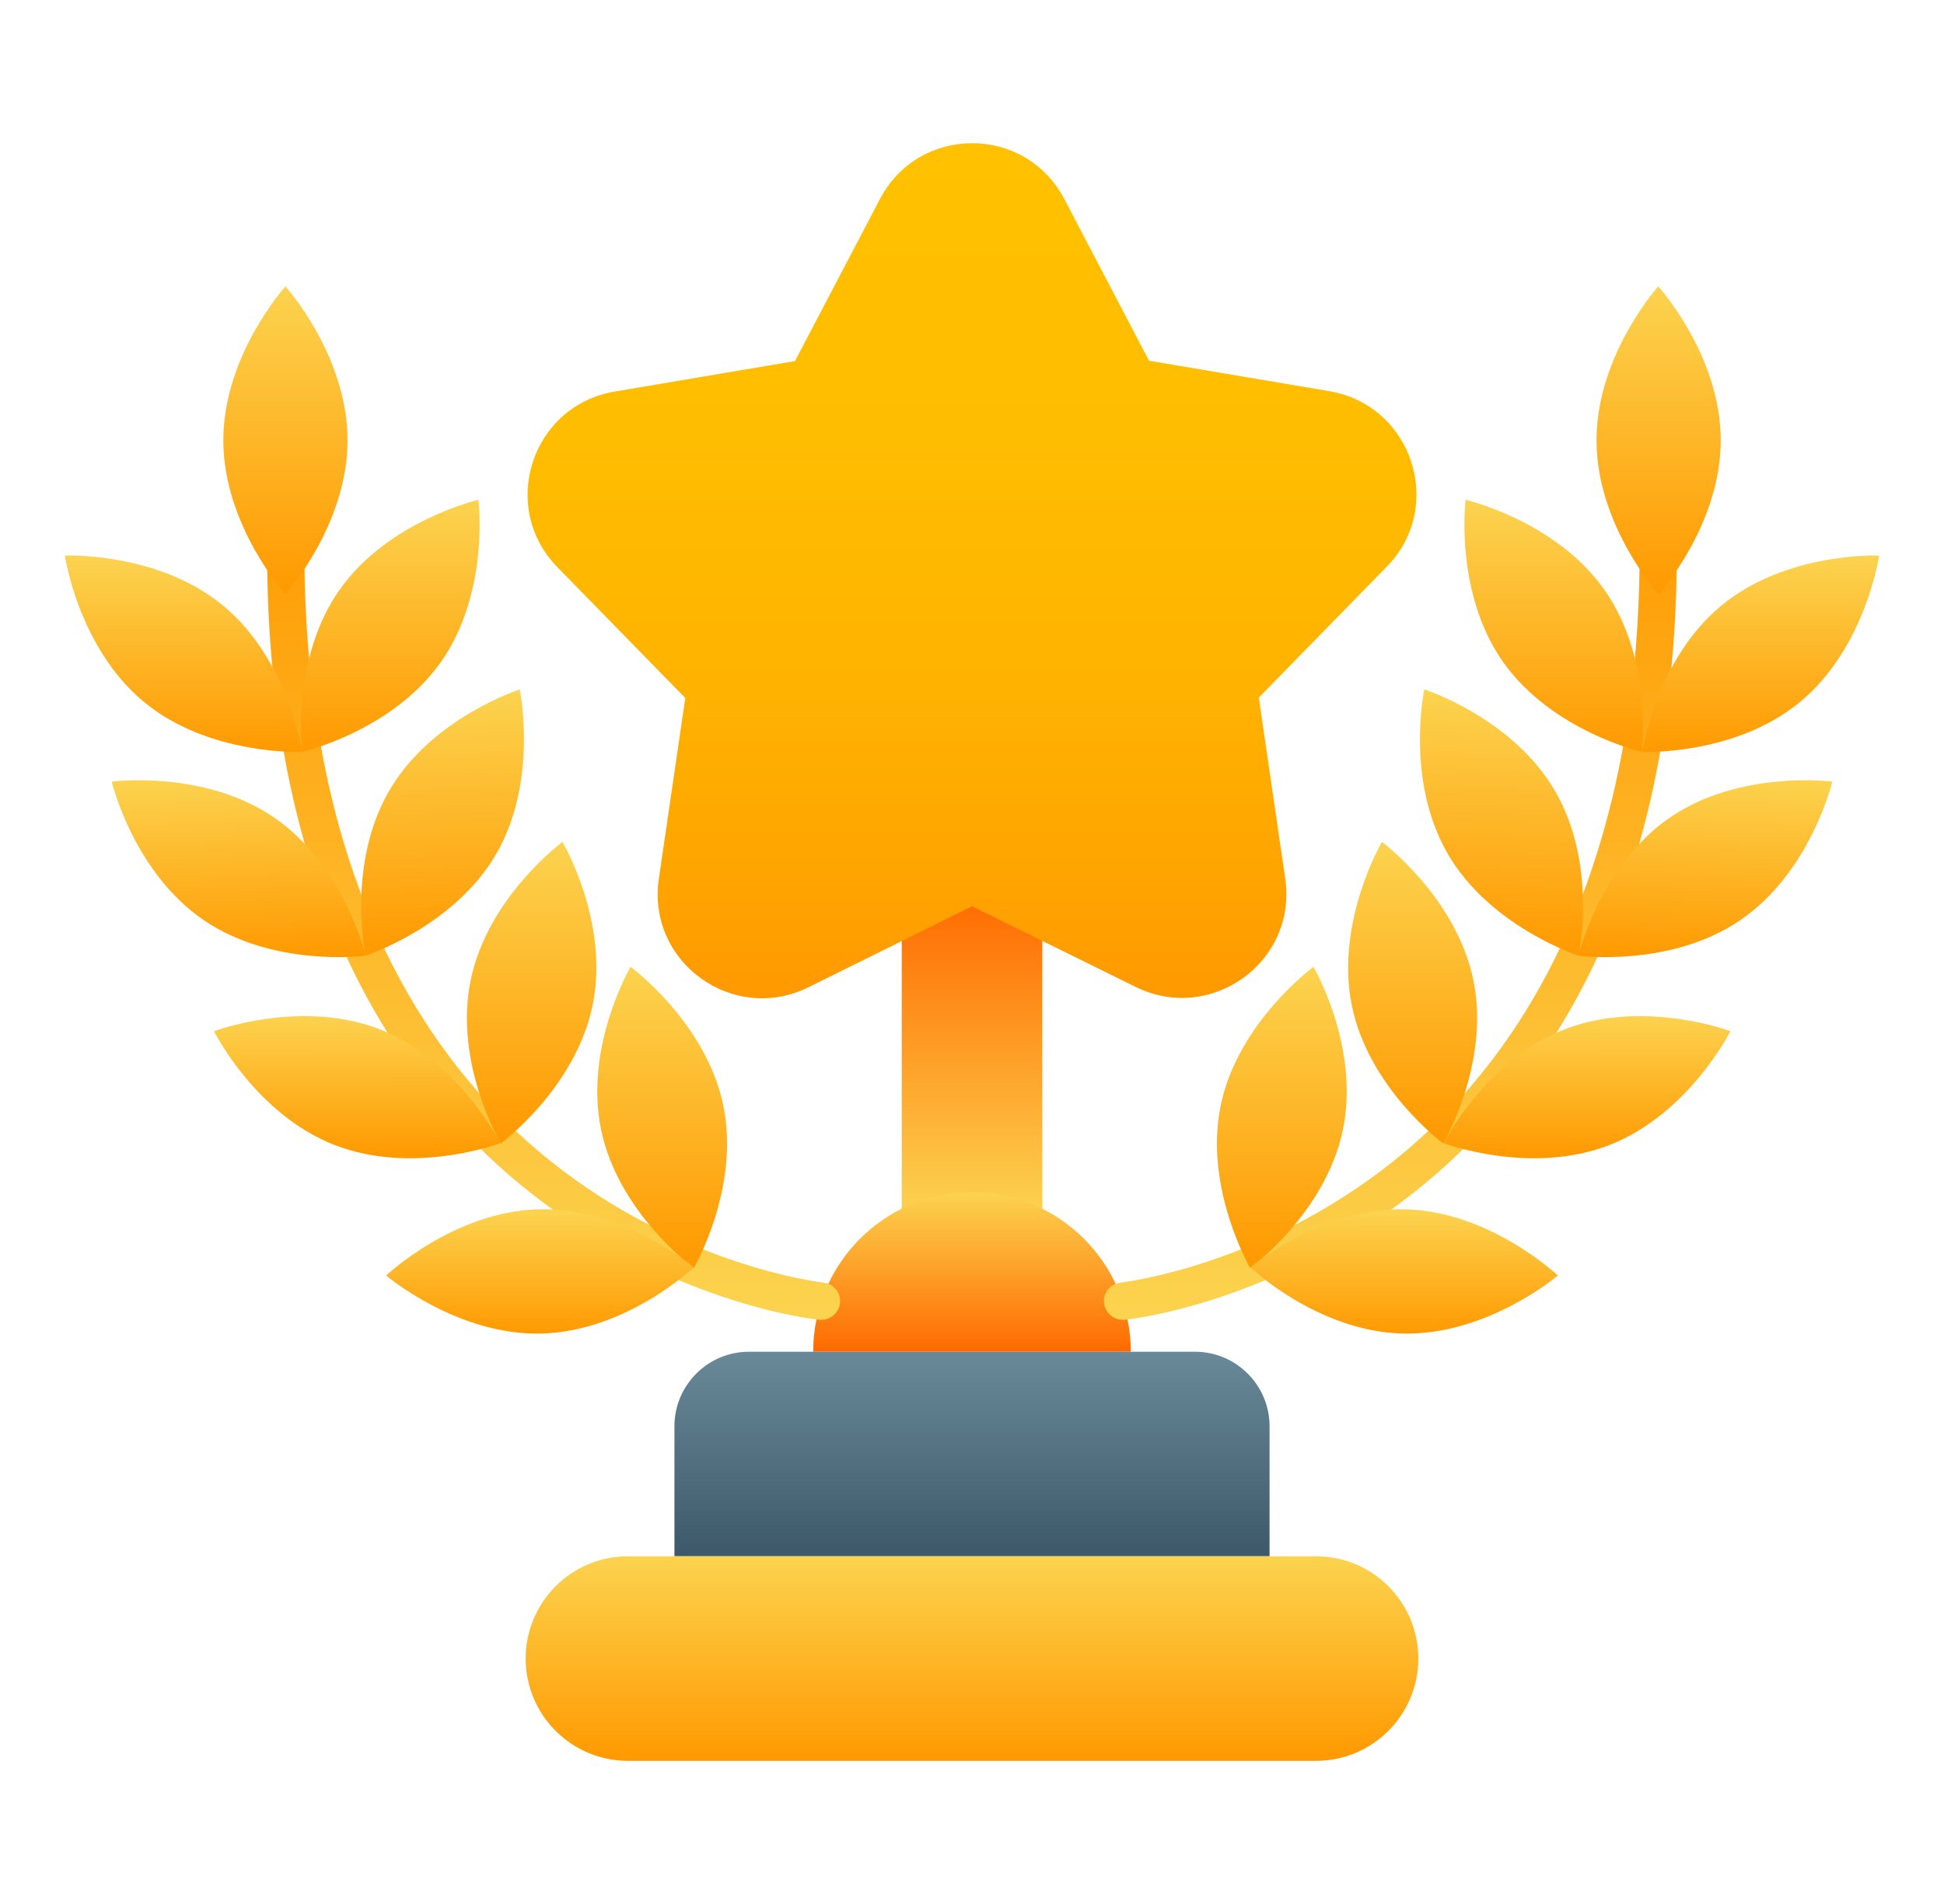 <svg width="49" height="48" viewBox="0 0 49 48" fill="none" xmlns="http://www.w3.org/2000/svg">
<g id="trophy-star 1">
<g id="Icon">
<g id="_51">
<g id="Group">
<path id="Vector" d="M22.729 22.565H26.272V30.628H22.729V22.565Z" fill="url(#paint0_linear_293_15070)"/>
<path id="Vector_2" d="M20.497 34.078C20.497 31.866 22.288 30.056 24.5 30.056C26.713 30.056 28.503 31.866 28.503 34.078H20.497Z" fill="url(#paint1_linear_293_15070)"/>
<path id="Vector_3" d="M18.875 34.078H30.125C31.156 34.078 32 34.922 32 35.953V39.234H17V35.953C17 34.922 17.844 34.078 18.875 34.078Z" fill="url(#paint2_linear_293_15070)"/>
<path id="Vector_4" d="M15.828 39.234H33.172C34.597 39.234 35.75 40.388 35.75 41.812C35.75 43.237 34.597 44.391 33.172 44.391H15.828C14.403 44.391 13.25 43.237 13.25 41.812C13.25 40.388 14.403 39.234 15.828 39.234Z" fill="url(#paint3_linear_293_15070)"/>
</g>
<g id="Group_2">
<g id="Group_3">
<path id="Vector_5" d="M28.298 33.272C28.063 33.272 27.857 33.094 27.829 32.85C27.801 32.588 27.988 32.363 28.251 32.335C28.307 32.325 31.785 31.931 35.104 29.288C39.501 25.782 41.648 19.885 41.291 12.253C41.282 11.991 41.479 11.775 41.742 11.766C41.995 11.747 42.22 11.953 42.229 12.216C42.426 16.65 41.835 20.513 40.457 23.7C39.342 26.269 37.729 28.407 35.648 30.056C32.104 32.86 28.495 33.263 28.345 33.272C28.335 33.272 28.317 33.272 28.298 33.272Z" fill="url(#paint4_linear_293_15070)"/>
<path id="Vector_6" d="M45.379 17.691C43.729 19.059 41.395 18.956 41.395 18.956C41.395 18.956 41.732 16.64 43.382 15.272C45.032 13.903 47.366 14.006 47.366 14.006C47.366 14.006 47.029 16.322 45.379 17.691Z" fill="url(#paint5_linear_293_15070)"/>
<path id="Vector_7" d="M40.447 14.878C41.675 16.631 41.385 18.956 41.385 18.956C41.385 18.956 39.107 18.431 37.879 16.678C36.651 14.925 36.941 12.6 36.941 12.6C36.941 12.6 39.219 13.125 40.447 14.878Z" fill="url(#paint6_linear_293_15070)"/>
<path id="Vector_8" d="M39.201 19.95C40.279 21.806 39.792 24.094 39.792 24.094C39.792 24.094 37.56 23.372 36.492 21.525C35.413 19.669 35.901 17.381 35.901 17.381C35.901 17.381 38.132 18.094 39.201 19.95Z" fill="url(#paint7_linear_293_15070)"/>
<path id="Vector_9" d="M37.138 24.713C37.569 26.813 36.379 28.828 36.379 28.828C36.379 28.828 34.494 27.441 34.072 25.341C33.651 23.241 34.832 21.225 34.832 21.225C34.832 21.225 36.707 22.613 37.138 24.713Z" fill="url(#paint8_linear_293_15070)"/>
<path id="Vector_10" d="M33.847 28.491C33.407 30.591 31.513 31.969 31.513 31.969C31.513 31.969 30.332 29.944 30.772 27.853C31.213 25.762 33.107 24.375 33.107 24.375C33.107 24.375 34.288 26.391 33.847 28.491Z" fill="url(#paint9_linear_293_15070)"/>
<path id="Vector_11" d="M43.87 23.194C42.107 24.403 39.782 24.094 39.782 24.094C39.782 24.094 40.326 21.816 42.098 20.606C43.87 19.397 46.185 19.706 46.185 19.706C46.185 19.706 45.642 21.985 43.87 23.194Z" fill="url(#paint10_linear_293_15070)"/>
<path id="Vector_12" d="M40.57 28.865C38.573 29.644 36.389 28.819 36.389 28.819C36.389 28.819 37.439 26.728 39.435 25.95C41.432 25.172 43.617 25.997 43.617 25.997C43.617 25.997 42.567 28.087 40.57 28.865Z" fill="url(#paint11_linear_293_15070)"/>
<path id="Vector_13" d="M35.348 33.619C33.201 33.562 31.514 31.95 31.514 31.95C31.514 31.95 33.295 30.431 35.432 30.487C37.57 30.544 39.267 32.156 39.267 32.156C39.267 32.156 37.486 33.675 35.348 33.619Z" fill="url(#paint12_linear_293_15070)"/>
<path id="Vector_14" d="M43.373 11.1C43.373 13.247 41.807 14.981 41.807 14.981C41.807 14.981 40.241 13.247 40.241 11.1C40.241 8.953 41.797 7.219 41.797 7.219C41.797 7.219 43.373 8.953 43.373 11.1Z" fill="url(#paint13_linear_293_15070)"/>
</g>
<g id="Group_4">
<path id="Vector_15" d="M20.703 33.272C20.938 33.272 21.144 33.094 21.172 32.85C21.2 32.588 21.013 32.363 20.75 32.335C20.694 32.325 17.216 31.931 13.897 29.288C9.5 25.782 7.353 19.885 7.71 12.253C7.719 11.991 7.522 11.775 7.26 11.766C7.006 11.747 6.781 11.953 6.772 12.216C6.566 16.65 7.166 20.513 8.544 23.7C9.66 26.269 11.272 28.407 13.353 30.056C16.897 32.86 20.506 33.263 20.656 33.272H20.703Z" fill="url(#paint14_linear_293_15070)"/>
<path id="Vector_16" d="M3.622 17.691C5.272 19.059 7.616 18.956 7.616 18.956C7.616 18.956 7.279 16.64 5.629 15.272C3.979 13.903 1.635 14.006 1.635 14.006C1.635 14.006 1.972 16.322 3.622 17.691Z" fill="url(#paint15_linear_293_15070)"/>
<path id="Vector_17" d="M8.553 14.878C7.325 16.631 7.616 18.956 7.616 18.956C7.616 18.956 9.894 18.431 11.122 16.678C12.35 14.925 12.06 12.6 12.06 12.6C12.06 12.6 9.782 13.125 8.553 14.878Z" fill="url(#paint16_linear_293_15070)"/>
<path id="Vector_18" d="M9.801 19.95C8.732 21.806 9.21 24.094 9.21 24.094C9.21 24.094 11.441 23.372 12.51 21.525C13.579 19.678 13.101 17.381 13.101 17.381C13.101 17.381 10.87 18.094 9.801 19.95Z" fill="url(#paint17_linear_293_15070)"/>
<path id="Vector_19" d="M11.863 24.713C11.431 26.813 12.622 28.828 12.622 28.828C12.622 28.828 14.506 27.441 14.938 25.341C15.369 23.241 14.178 21.225 14.178 21.225C14.178 21.225 12.294 22.613 11.863 24.713Z" fill="url(#paint18_linear_293_15070)"/>
<path id="Vector_20" d="M15.153 28.491C15.594 30.591 17.488 31.969 17.488 31.969C17.488 31.969 18.669 29.944 18.228 27.853C17.788 25.762 15.894 24.375 15.894 24.375C15.894 24.375 14.713 26.391 15.153 28.491Z" fill="url(#paint19_linear_293_15070)"/>
<path id="Vector_21" d="M5.132 23.194C6.895 24.403 9.22 24.094 9.22 24.094C9.22 24.094 8.676 21.816 6.904 20.606C5.132 19.397 2.816 19.706 2.816 19.706C2.816 19.706 3.36 21.985 5.132 23.194Z" fill="url(#paint20_linear_293_15070)"/>
<path id="Vector_22" d="M8.432 28.865C10.429 29.644 12.613 28.819 12.613 28.819C12.613 28.819 11.563 26.728 9.576 25.95C7.579 25.172 5.395 25.997 5.395 25.997C5.395 25.997 6.435 28.087 8.432 28.865Z" fill="url(#paint21_linear_293_15070)"/>
<path id="Vector_23" d="M13.653 33.619C15.8 33.562 17.488 31.95 17.488 31.95C17.488 31.95 15.706 30.431 13.569 30.487C11.431 30.544 9.734 32.156 9.734 32.156C9.734 32.156 11.516 33.675 13.653 33.619Z" fill="url(#paint22_linear_293_15070)"/>
<path id="Vector_24" d="M5.629 11.1C5.629 13.247 7.195 14.981 7.195 14.981C7.195 14.981 8.76 13.247 8.76 11.1C8.76 8.953 7.195 7.219 7.195 7.219C7.195 7.219 5.629 8.953 5.629 11.1Z" fill="url(#paint23_linear_293_15070)"/>
</g>
</g>
<path id="Vector_25" d="M26.826 5.015L28.963 9.094L33.51 9.862C35.601 10.219 36.435 12.778 34.954 14.287L31.729 17.587L32.395 22.144C32.704 24.244 30.529 25.819 28.626 24.881L24.501 22.847L20.376 24.89C18.473 25.828 16.298 24.253 16.607 22.153L17.273 17.597L14.048 14.297C12.566 12.778 13.401 10.228 15.491 9.872L20.038 9.103L22.176 5.025C23.16 3.14 25.841 3.14 26.826 5.015Z" fill="url(#paint24_linear_293_15070)"/>
</g>
</g>
</g>
<defs>
<linearGradient id="paint0_linear_293_15070" x1="24.501" y1="30.626" x2="24.501" y2="22.565" gradientUnits="userSpaceOnUse">
<stop stop-color="#FCD34F"/>
<stop offset="1" stop-color="#FF6A00"/>
</linearGradient>
<linearGradient id="paint1_linear_293_15070" x1="24.5" y1="30.053" x2="24.5" y2="34.078" gradientUnits="userSpaceOnUse">
<stop stop-color="#FCD34F"/>
<stop offset="1" stop-color="#FF6A00"/>
</linearGradient>
<linearGradient id="paint2_linear_293_15070" x1="24.5" y1="39.235" x2="24.5" y2="34.079" gradientUnits="userSpaceOnUse">
<stop stop-color="#3D5969"/>
<stop offset="1" stop-color="#698999"/>
</linearGradient>
<linearGradient id="paint3_linear_293_15070" x1="24.5" y1="44.391" x2="24.5" y2="39.235" gradientUnits="userSpaceOnUse">
<stop stop-color="#FF9900"/>
<stop offset="1" stop-color="#FCD34F"/>
</linearGradient>
<linearGradient id="paint4_linear_293_15070" x1="35.052" y1="11.759" x2="35.052" y2="33.273" gradientUnits="userSpaceOnUse">
<stop stop-color="#FF9900"/>
<stop offset="1" stop-color="#FCD34F"/>
</linearGradient>
<linearGradient id="paint5_linear_293_15070" x1="44.36" y1="18.98" x2="44.361" y2="14.031" gradientUnits="userSpaceOnUse">
<stop stop-color="#FF9900"/>
<stop offset="1" stop-color="#FCD34F"/>
</linearGradient>
<linearGradient id="paint6_linear_293_15070" x1="39.16" y1="18.999" x2="39.161" y2="12.643" gradientUnits="userSpaceOnUse">
<stop stop-color="#FF9900"/>
<stop offset="1" stop-color="#FCD34F"/>
</linearGradient>
<linearGradient id="paint7_linear_293_15070" x1="37.699" y1="24.032" x2="37.946" y2="17.474" gradientUnits="userSpaceOnUse">
<stop stop-color="#FF9900"/>
<stop offset="1" stop-color="#FCD34F"/>
</linearGradient>
<linearGradient id="paint8_linear_293_15070" x1="35.605" y1="28.806" x2="35.603" y2="21.201" gradientUnits="userSpaceOnUse">
<stop stop-color="#FF9900"/>
<stop offset="1" stop-color="#FCD34F"/>
</linearGradient>
<linearGradient id="paint9_linear_293_15070" x1="32.334" y1="31.942" x2="32.332" y2="24.346" gradientUnits="userSpaceOnUse">
<stop stop-color="#FF9900"/>
<stop offset="1" stop-color="#FCD34F"/>
</linearGradient>
<linearGradient id="paint10_linear_293_15070" x1="42.917" y1="24.209" x2="43.092" y2="19.559" gradientUnits="userSpaceOnUse">
<stop stop-color="#FF9900"/>
<stop offset="1" stop-color="#FCD34F"/>
</linearGradient>
<linearGradient id="paint11_linear_293_15070" x1="39.96" y1="29.168" x2="39.961" y2="25.578" gradientUnits="userSpaceOnUse">
<stop stop-color="#FF9900"/>
<stop offset="1" stop-color="#FCD34F"/>
</linearGradient>
<linearGradient id="paint12_linear_293_15070" x1="35.404" y1="33.67" x2="35.403" y2="30.532" gradientUnits="userSpaceOnUse">
<stop stop-color="#FF9900"/>
<stop offset="1" stop-color="#FCD34F"/>
</linearGradient>
<linearGradient id="paint13_linear_293_15070" x1="41.802" y1="14.978" x2="41.802" y2="7.217" gradientUnits="userSpaceOnUse">
<stop stop-color="#FF9900"/>
<stop offset="1" stop-color="#FCD34F"/>
</linearGradient>
<linearGradient id="paint14_linear_293_15070" x1="13.95" y1="11.759" x2="13.95" y2="33.273" gradientUnits="userSpaceOnUse">
<stop stop-color="#FF9900"/>
<stop offset="1" stop-color="#FCD34F"/>
</linearGradient>
<linearGradient id="paint15_linear_293_15070" x1="4.641" y1="18.98" x2="4.64" y2="14.03" gradientUnits="userSpaceOnUse">
<stop stop-color="#FF9900"/>
<stop offset="1" stop-color="#FCD34F"/>
</linearGradient>
<linearGradient id="paint16_linear_293_15070" x1="9.84" y1="18.998" x2="9.839" y2="12.643" gradientUnits="userSpaceOnUse">
<stop stop-color="#FF9900"/>
<stop offset="1" stop-color="#FCD34F"/>
</linearGradient>
<linearGradient id="paint17_linear_293_15070" x1="11.303" y1="24.032" x2="11.056" y2="17.475" gradientUnits="userSpaceOnUse">
<stop stop-color="#FF9900"/>
<stop offset="1" stop-color="#FCD34F"/>
</linearGradient>
<linearGradient id="paint18_linear_293_15070" x1="13.397" y1="28.806" x2="13.399" y2="21.201" gradientUnits="userSpaceOnUse">
<stop stop-color="#FF9900"/>
<stop offset="1" stop-color="#FCD34F"/>
</linearGradient>
<linearGradient id="paint19_linear_293_15070" x1="16.668" y1="31.943" x2="16.67" y2="24.347" gradientUnits="userSpaceOnUse">
<stop stop-color="#FF9900"/>
<stop offset="1" stop-color="#FCD34F"/>
</linearGradient>
<linearGradient id="paint20_linear_293_15070" x1="6.085" y1="24.209" x2="5.91" y2="19.559" gradientUnits="userSpaceOnUse">
<stop stop-color="#FF9900"/>
<stop offset="1" stop-color="#FCD34F"/>
</linearGradient>
<linearGradient id="paint21_linear_293_15070" x1="9.042" y1="29.167" x2="9.041" y2="25.578" gradientUnits="userSpaceOnUse">
<stop stop-color="#FF9900"/>
<stop offset="1" stop-color="#FCD34F"/>
</linearGradient>
<linearGradient id="paint22_linear_293_15070" x1="13.598" y1="33.67" x2="13.599" y2="30.532" gradientUnits="userSpaceOnUse">
<stop stop-color="#FF9900"/>
<stop offset="1" stop-color="#FCD34F"/>
</linearGradient>
<linearGradient id="paint23_linear_293_15070" x1="7.199" y1="14.978" x2="7.199" y2="7.217" gradientUnits="userSpaceOnUse">
<stop stop-color="#FF9900"/>
<stop offset="1" stop-color="#FCD34F"/>
</linearGradient>
<linearGradient id="paint24_linear_293_15070" x1="24.5" y1="25.17" x2="24.5" y2="3.608" gradientUnits="userSpaceOnUse">
<stop stop-color="#FF9900"/>
<stop offset="0.11" stop-color="#FFA200"/>
<stop offset="0.37" stop-color="#FFB300"/>
<stop offset="0.65" stop-color="#FFBD00"/>
<stop offset="1" stop-color="#FFC100"/>
</linearGradient>
</defs>
</svg>
